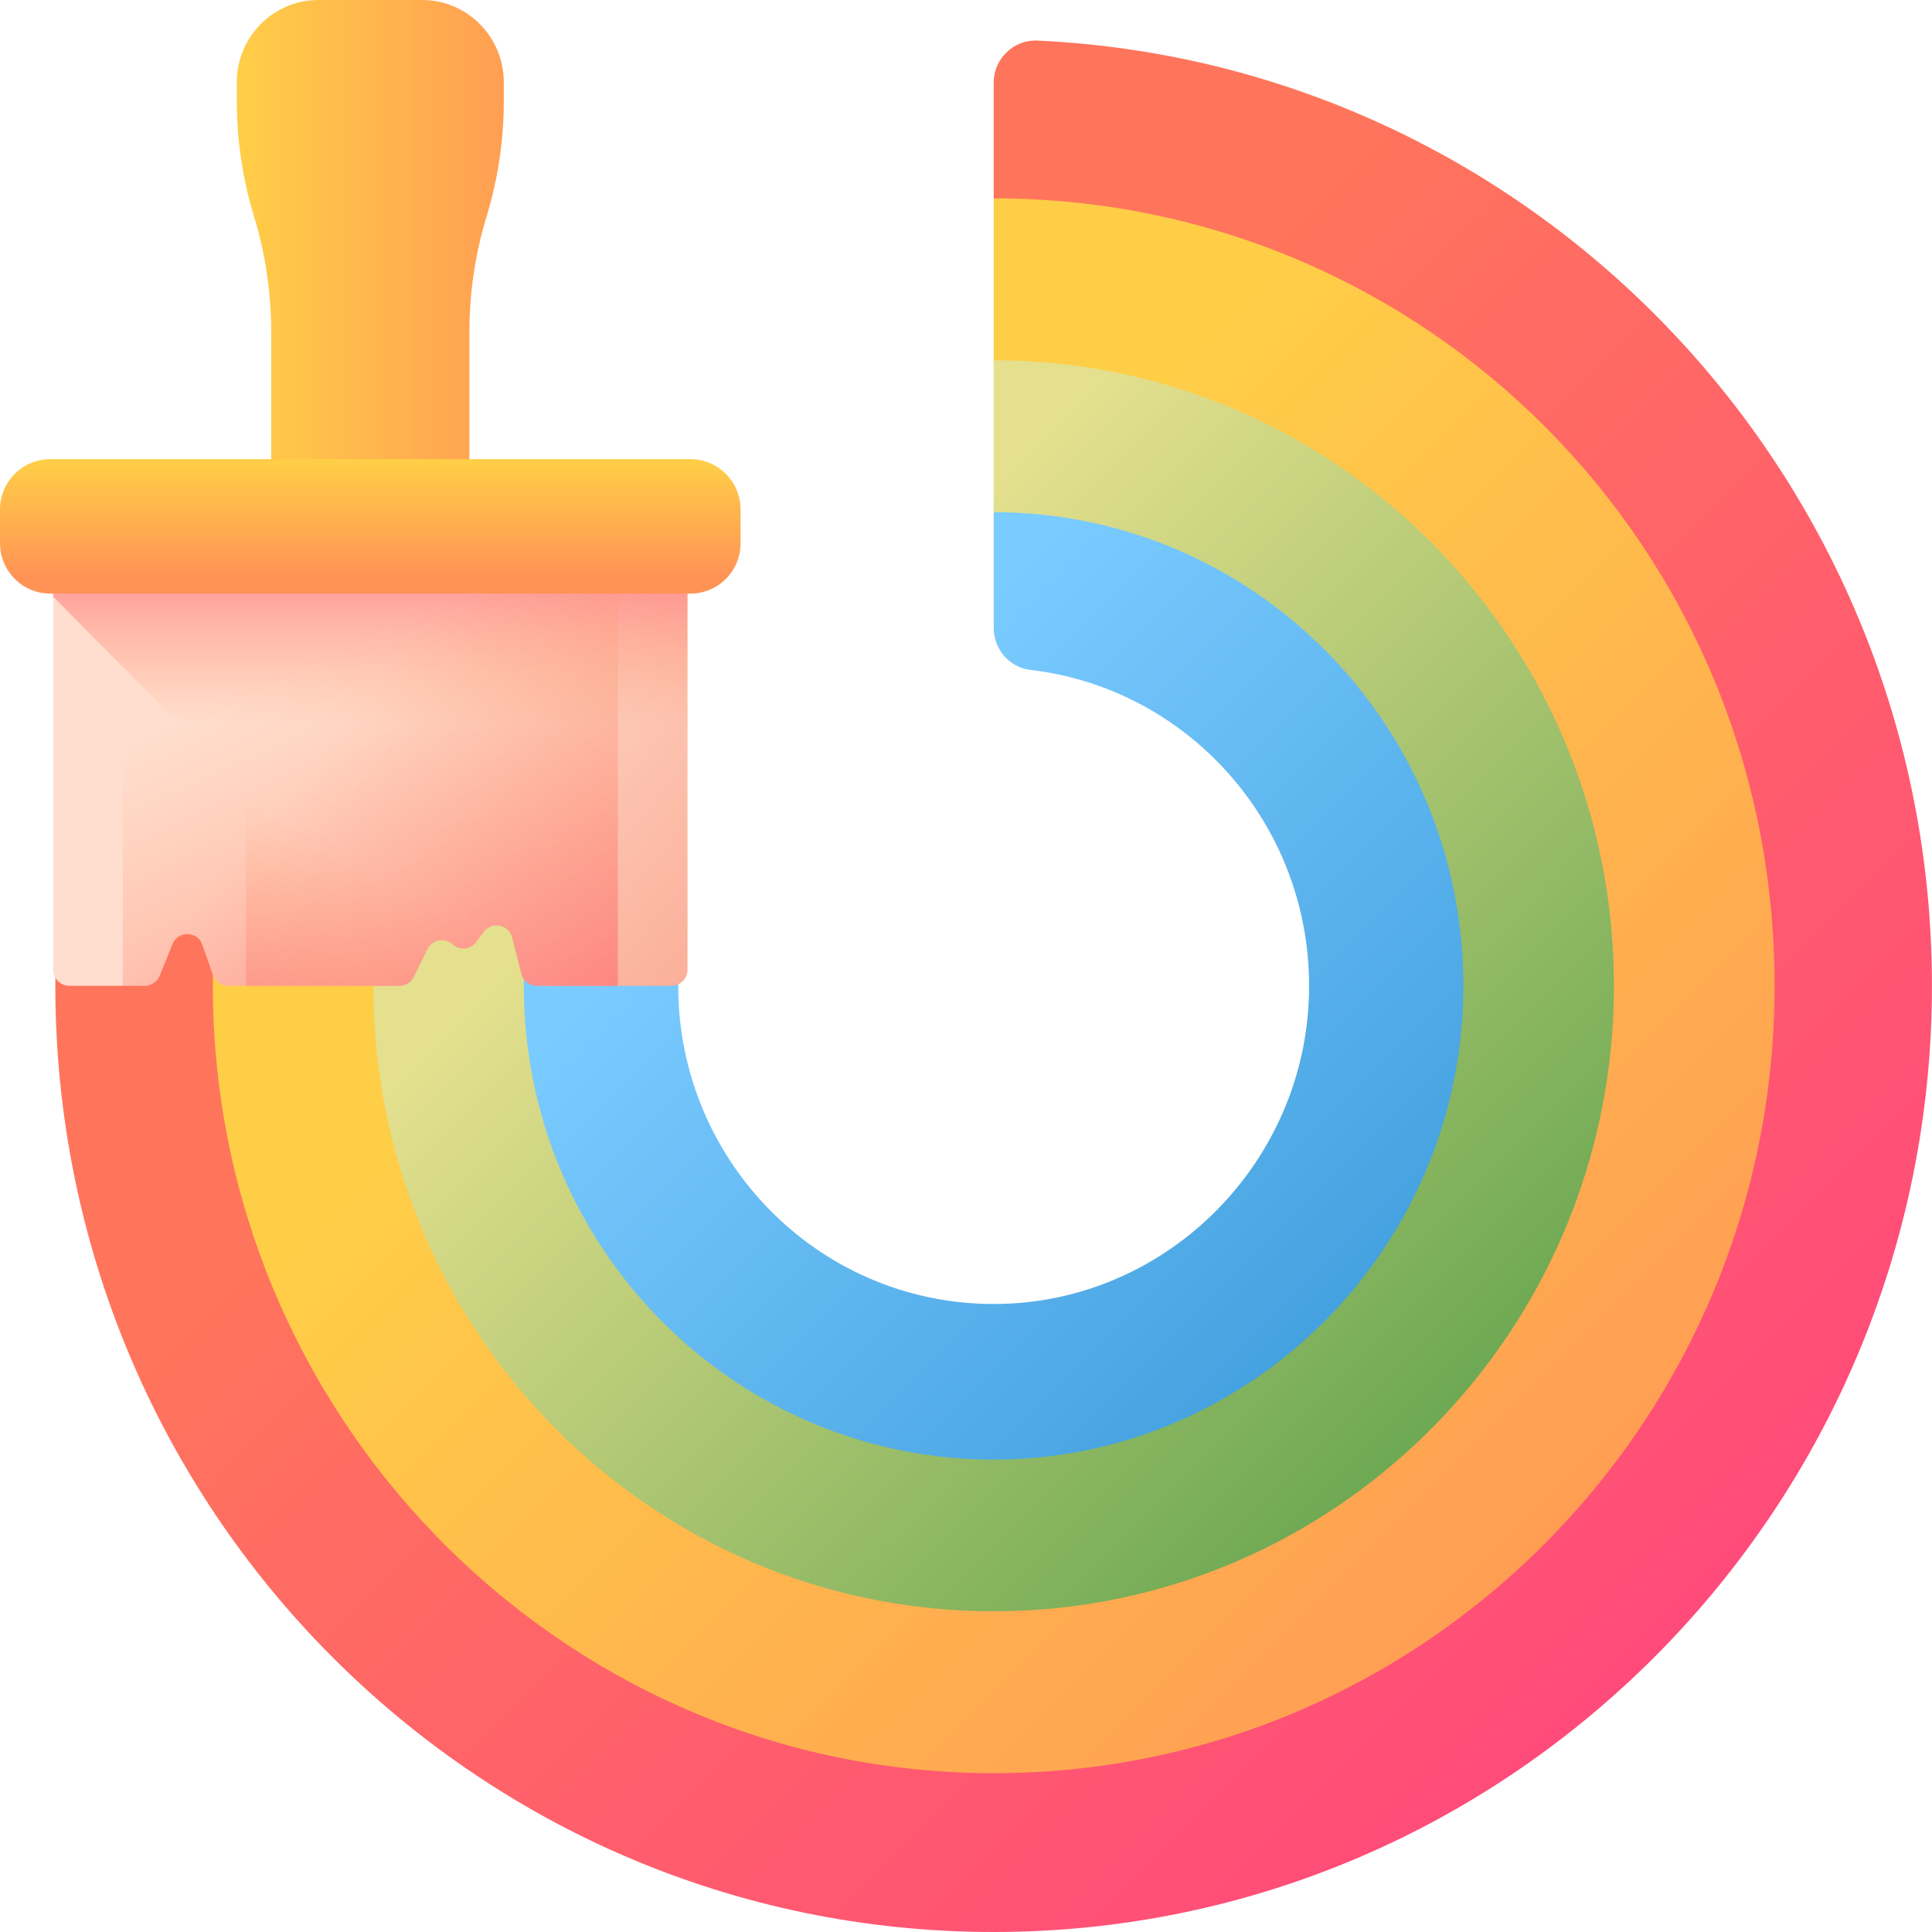 <svg xmlns="http://www.w3.org/2000/svg" xmlns:xlink="http://www.w3.org/1999/xlink" id="Layer_2" viewBox="0 0 300 300"><defs><style>.cls-1{fill:url(#linear-gradient);}.cls-1,.cls-2,.cls-3,.cls-4,.cls-5,.cls-6,.cls-7,.cls-8,.cls-9,.cls-10{stroke-width:0px;}.cls-2{fill:url(#linear-gradient-10);}.cls-3{fill:url(#linear-gradient-4);}.cls-4{fill:url(#linear-gradient-2);}.cls-5{fill:url(#linear-gradient-3);}.cls-6{fill:url(#linear-gradient-8);}.cls-7{fill:url(#linear-gradient-9);}.cls-8{fill:url(#linear-gradient-7);}.cls-9{fill:url(#linear-gradient-5);}.cls-10{fill:url(#linear-gradient-6);}</style><linearGradient id="linear-gradient" x1="260.27" y1="216.76" x2="437.78" y2="39.25" gradientTransform="translate(-147.5 330.18) scale(1 -1)" gradientUnits="userSpaceOnUse"><stop offset="0" stop-color="#ff755c"></stop><stop offset="1" stop-color="#ff4181"></stop></linearGradient><linearGradient id="linear-gradient-2" x1="266.52" y1="210.6" x2="415.02" y2="62.1" gradientTransform="translate(-147.5 330.18) scale(1 -1)" gradientUnits="userSpaceOnUse"><stop offset="0" stop-color="#ffce47"></stop><stop offset="1" stop-color="#ff9356"></stop></linearGradient><linearGradient id="linear-gradient-3" x1="261.59" y1="215.44" x2="368.7" y2="108.33" gradientTransform="translate(-147.5 330.18) scale(1 -1)" gradientUnits="userSpaceOnUse"><stop offset="0" stop-color="#e4e08e"></stop><stop offset="1" stop-color="#6fa953"></stop></linearGradient><linearGradient id="linear-gradient-4" x1="270.16" y1="206.87" x2="352.13" y2="124.9" gradientTransform="translate(-147.5 330.18) scale(1 -1)" gradientUnits="userSpaceOnUse"><stop offset="0" stop-color="#7acbff"></stop><stop offset="1" stop-color="#45a2e0"></stop></linearGradient><linearGradient id="linear-gradient-5" x1="184.15" y1="288.16" x2="236.08" y2="288.16" xlink:href="#linear-gradient-2"></linearGradient><linearGradient id="linear-gradient-6" x1="199.23" y1="216.07" x2="261.68" y2="164.67" gradientTransform="translate(-147.5 330.18) scale(1 -1)" gradientUnits="userSpaceOnUse"><stop offset="0" stop-color="#ffdecf"></stop><stop offset="1" stop-color="#faa68e"></stop></linearGradient><linearGradient id="linear-gradient-7" x1="204.19" y1="217.49" x2="204.19" y2="257.95" gradientTransform="translate(-147.5 330.18) scale(1 -1)" gradientUnits="userSpaceOnUse"><stop offset="0" stop-color="#ff9356" stop-opacity="0"></stop><stop offset="1" stop-color="#ff4181"></stop></linearGradient><linearGradient id="linear-gradient-8" x1="196.55" y1="228.16" x2="243.58" y2="124.52" xlink:href="#linear-gradient-7"></linearGradient><linearGradient id="linear-gradient-9" x1="195.5" y1="201.11" x2="160.13" y2="140.55" xlink:href="#linear-gradient-7"></linearGradient><linearGradient id="linear-gradient-10" x1="204.19" y1="258.46" x2="204.19" y2="240.51" xlink:href="#linear-gradient-2"></linearGradient></defs><g id="Layer_1-2"><path class="cls-1" d="m154.3,12.9v17.91l3.53,62.52c0,3.31-1.1,7.34,2.16,7.72,24.75,2.89,47.41,27.35,46.8,53.22-.61,26.2-25.33,51.13-51.31,51.74-27.59.66-53.11-25.27-53.11-52.94,0-3.2-.29-6.33.29-9.37H8.88c-.19,3.1-.29,6.22-.29,9.37,0,81.15,65.23,146.93,145.7,146.93s145.7-65.98,145.7-146.93c0-78.85-61.59-143.19-138.9-146.77-3.71-.17-6.8,2.84-6.8,6.59h0Z"></path><path class="cls-4" d="m154.3,30.8v25.8l2.94,36.72c0,3.31,1.72,8.21,4.99,8.59,24.75,2.89,44.29,26.28,43.68,52.15-.61,26.2-25.01,50.41-50.99,51.03-27.59.66-51.95-24.35-51.95-52.02,0-3.2.3-6.33.88-9.37H33.4c-.22,2.96-.34,5.96-.35,8.98-.21,66.73,53.28,121.68,119.46,122.65,67.79.99,123.05-54.13,123.05-122.26S221.27,30.8,154.3,30.8h0Z"></path><path class="cls-5" d="m154.3,55.95v23.68l2.35,14.28c0,3.31.08,7.34,3.34,7.72,24.75,2.89,46.23,26.76,45.63,52.63-.61,26.2-24.16,49.94-50.14,50.56-27.59.66-53.11-24.08-53.11-51.75,0-3.2.3-6.33.88-9.37h-44.84c-.29,3.08-.44,6.21-.44,9.37,0,53.64,43.12,97.13,96.32,97.13,53.15,0,96.32-43.54,96.32-97.13,0-53.64-43.12-97.13-96.32-97.13h0Z"></path><path class="cls-3" d="m154.3,79.52v17.96c0,3.31,2.43,6.16,5.69,6.54,24.75,2.89,43.88,24.39,43.27,50.26-.61,26.2-21.8,47.57-47.78,48.19-27.59.66-50.17-21.71-50.17-49.38,0-3.2.3-6.33.88-9.37h-24.26c-.38,3.06-.59,6.19-.59,9.37,0,40.97,33.22,74.12,73.99,73.55,39.29-.55,71.35-32.89,71.9-72.5.57-41.1-32.31-74.61-72.94-74.61h0Z"></path><path class="cls-9" d="m65.56,0h-16.13c-6.99,0-12.66,5.72-12.66,12.77v2.88c0,6.08.9,12.13,2.67,17.94,1.77,5.81,2.67,11.86,2.67,17.94v30.23h30.78v-30.23c0-6.08.9-12.13,2.67-17.94,1.77-5.81,2.67-11.86,2.67-17.94v-2.88C78.22,5.72,72.55,0,65.56,0Z"></path><path class="cls-10" d="m8.26,82.97v67.58c0,1.39,1.12,2.52,2.5,2.52h11.72c1.01,0,1.93-.62,2.31-1.57l1.98-4.9c.87-2.14,3.9-2.07,4.66.11l1.65,4.69c.35,1,1.3,1.68,2.35,1.68h26.62c.95,0,1.82-.55,2.24-1.41l2.08-4.27c.73-1.5,2.68-1.88,3.91-.76,1.09.99,2.79.82,3.67-.36l1.17-1.57c1.26-1.69,3.9-1.17,4.42.88l1.42,5.6c.28,1.11,1.28,1.89,2.42,1.89h20.88c1.38,0,2.5-1.13,2.5-2.52v-67.59H8.26Z"></path><path class="cls-8" d="m8.26,92.66l56.84,57.32,1.26-2.59c.73-1.5,2.68-1.88,3.91-.76,1.09.99,2.79.82,3.67-.36l1.17-1.57c1.26-1.69,3.9-1.17,4.42.88l1.42,5.6c.28,1.11,1.28,1.89,2.42,1.89h20.88c1.38,0,2.5-1.13,2.5-2.52v-67.58H8.26v9.69Z"></path><path class="cls-6" d="m95.92,82.97H19.07v70.1h3.4c1.01,0,1.93-.62,2.31-1.57l1.98-4.9c.87-2.14,3.9-2.07,4.66.11l1.65,4.69c.35,1,1.3,1.68,2.35,1.68h26.62c.95,0,1.82-.55,2.24-1.41l2.08-4.27c.73-1.5,2.68-1.88,3.91-.76,1.09.99,2.79.82,3.67-.36l1.17-1.57c1.26-1.69,3.9-1.17,4.42.88l1.42,5.6c.28,1.11,1.28,1.89,2.42,1.89h12.56v-70.1h0Z"></path><path class="cls-7" d="m76.78,82.97h-38.58v70.1h23.84c.95,0,1.82-.55,2.24-1.41l2.08-4.27c.73-1.5,2.68-1.88,3.91-.76,1.09.99,2.79.82,3.67-.36l1.17-1.57c.44-.59,1.05-.91,1.68-.99v-60.74Z"></path><path class="cls-2" d="m107.22,92.17H7.77c-4.29,0-7.77-3.51-7.77-7.83v-5.21c0-4.32,3.48-7.83,7.77-7.83h99.46c4.29,0,7.77,3.51,7.77,7.83v5.21c0,4.32-3.48,7.83-7.77,7.83Z"></path></g></svg>